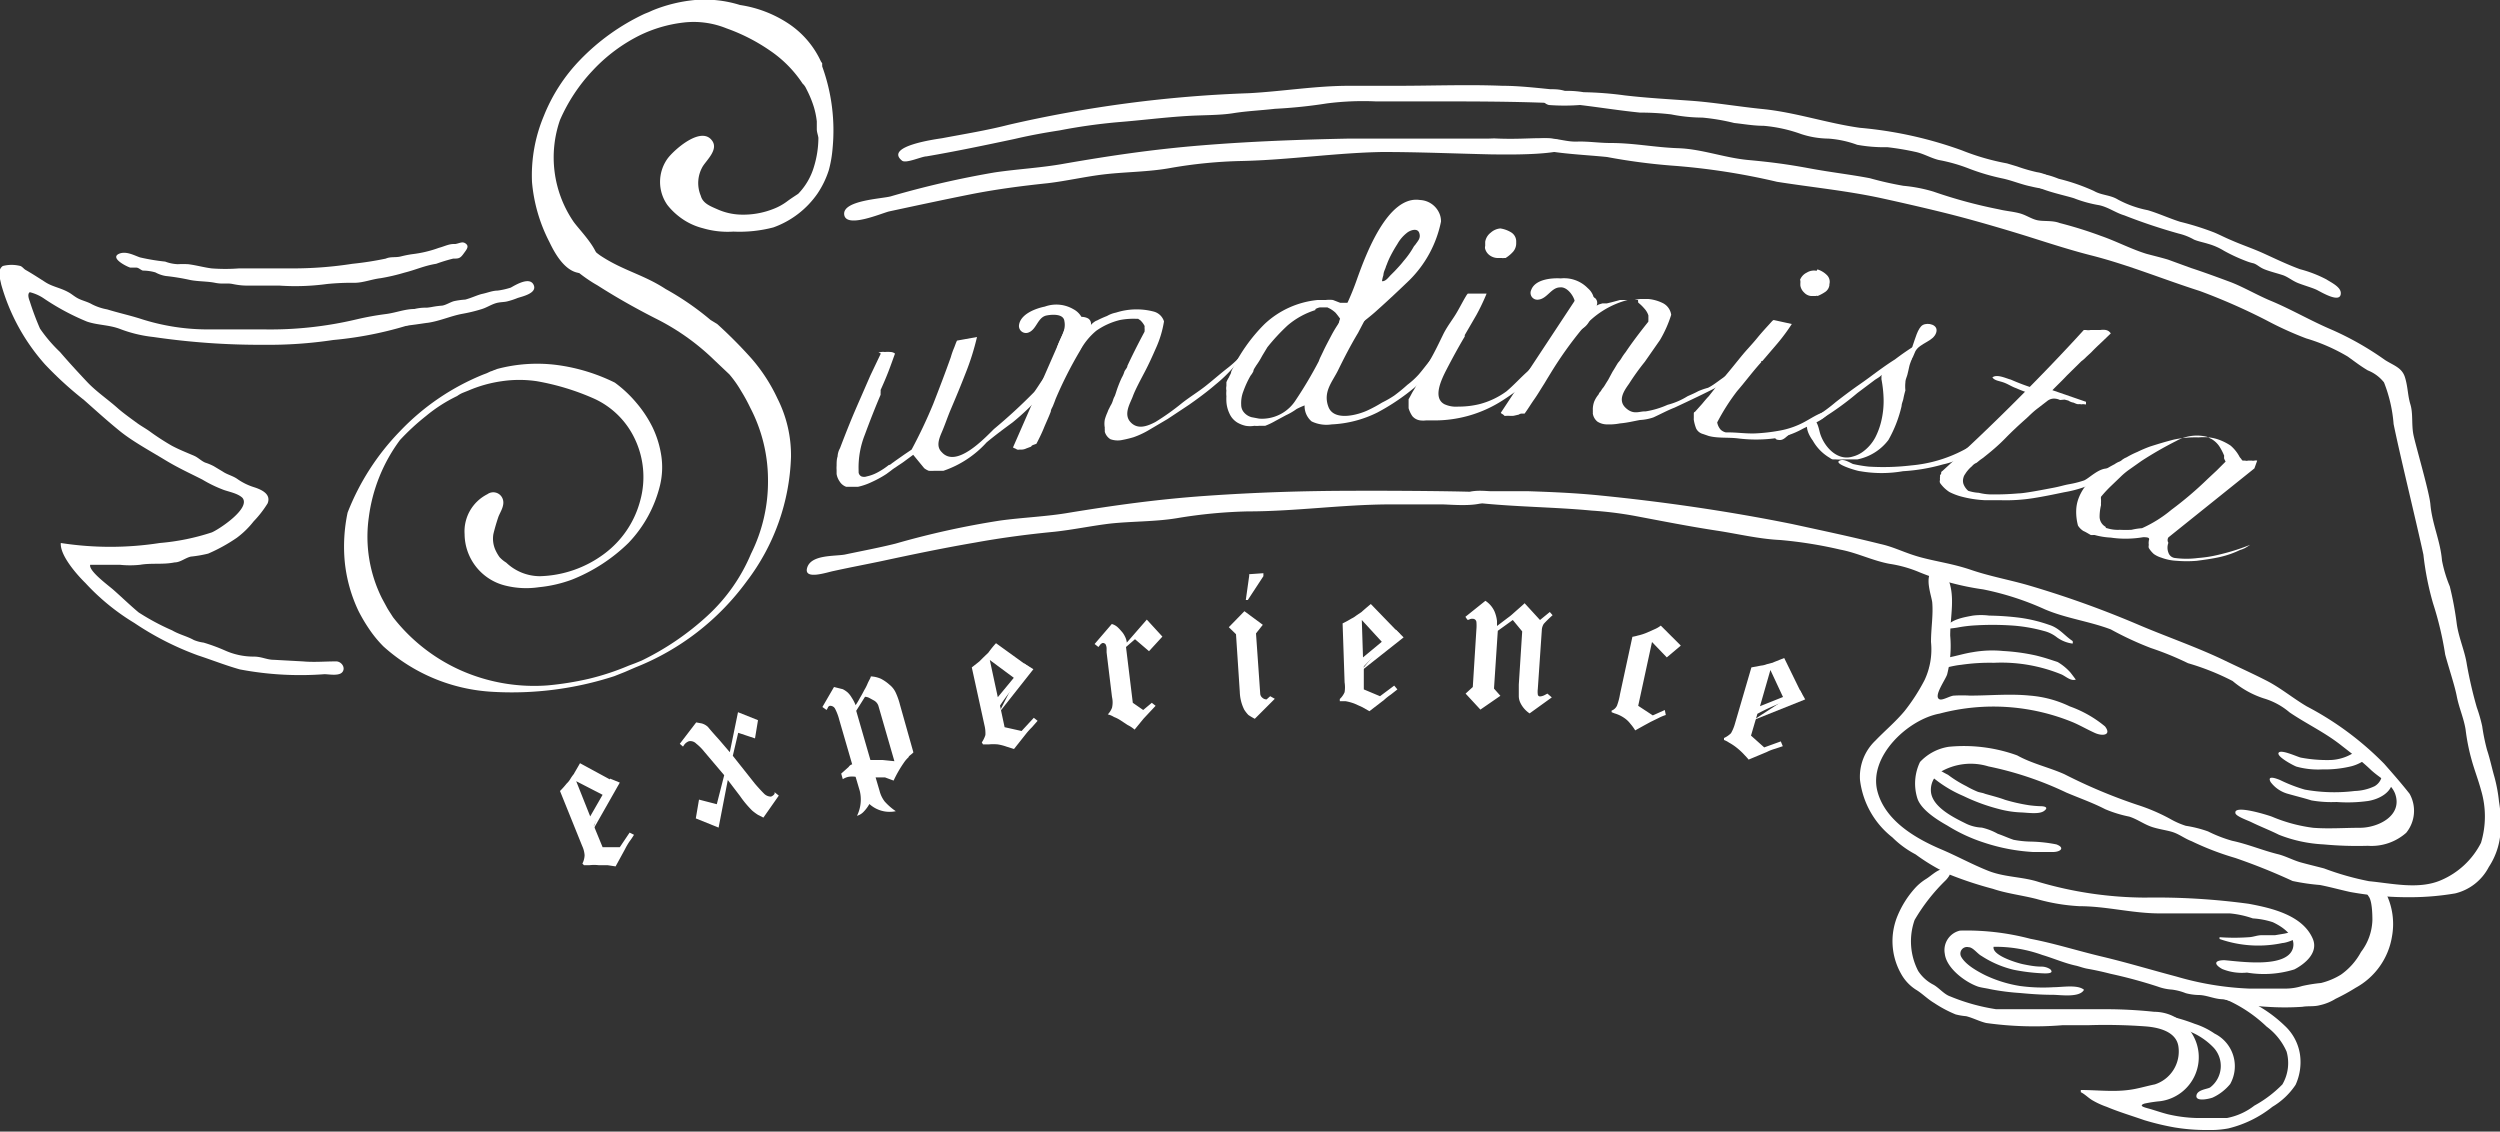 <svg xmlns="http://www.w3.org/2000/svg" viewBox="0 0 125 56.58"><rect x="0" y="0" width="125" height="56.58" fill="#333333" stroke="none"/><defs><style>.cls-1{fill:#fff;}</style></defs><g id="レイヤー_2" data-name="レイヤー 2"><g id="main"><path class="cls-1" d="M113.33,51.33a3.1,3.1,0,0,1,1,1.25,2.12,2.12,0,0,1-.21,1.64,5.94,5.94,0,0,1-1.4,1.06,3.22,3.22,0,0,1-1.37.62c-.49,0-1,0-1.52,0a7,7,0,0,1-1.45-.19c-.27-.07-.54-.16-.8-.24s-.72-.16-.36-.29a6.52,6.52,0,0,1,.79-.12,2.22,2.22,0,0,0,1.53-3.47,2.18,2.18,0,0,0-1.83-1,23.4,23.4,0,0,0-2.38-.13H99.8a9.9,9.9,0,0,1-2.29-.64c-.3-.1-.55-.42-.83-.58a2,2,0,0,1-.77-.69A3.22,3.22,0,0,1,95.73,46a9.3,9.3,0,0,1,1.57-2c.19-.21.35-.46,0-.54s-.69.3-1,.49a2.6,2.6,0,0,0-.57.48,4.83,4.83,0,0,0-.84,1.33,3.31,3.31,0,0,0,.17,2.94,2.19,2.19,0,0,0,.73.78c.32.19.58.47.92.67a6.09,6.09,0,0,0,1.07.57,3.09,3.09,0,0,0,.53.09c.35.09.66.26,1,.34a17.37,17.37,0,0,0,3.82.11h1.29a27.3,27.3,0,0,1,2.86.06c.66.05,1.53.26,1.64,1a1.73,1.73,0,0,1-1.18,1.9c-.45.09-.88.23-1.33.28-.77.1-1.58,0-2.37,0v.11c.21.1.38.29.59.41a4,4,0,0,0,.7.32c.62.26,1.26.45,1.89.67a13.08,13.08,0,0,0,1.5.36,9.66,9.66,0,0,0,1.7.13,4.69,4.69,0,0,0,1-.08,5.66,5.66,0,0,0,2.2-1.08,3.59,3.59,0,0,0,1.16-1.1,2.73,2.73,0,0,0,.22-1.51,2.45,2.45,0,0,0-.76-1.44A6.73,6.73,0,0,0,112.34,50c-.37-.16-1-.62-1.45-.52-.67.16.48.52.62.59A7,7,0,0,1,113.33,51.33Z"/><path class="cls-1" d="M110.67,52.37a3.45,3.45,0,0,0-1.91-1c-.21-.06-1.33-.15-1.22-.53.06-.21.38-.12.54-.11a8.6,8.6,0,0,1,1.65.46,3.77,3.77,0,0,1,1,.49,1.82,1.82,0,0,1,.78,2.52,2.46,2.46,0,0,1-.88.68c-.16.06-.84.22-.81-.09s.55-.33.69-.42A1.35,1.35,0,0,0,110.67,52.37Z"/><path class="cls-1" d="M97.51,31.78c0-1,.28-2-.14-2.92-.14-.31-.54-.66-.82-.27s0,1.13.06,1.51c.06.65-.06,1.3-.06,2A3.61,3.61,0,0,1,96.23,34a9.6,9.6,0,0,1-1,1.55c-.44.53-1,1-1.46,1.48A2.49,2.49,0,0,0,93,39a4.3,4.3,0,0,0,1.62,2.87,4.81,4.81,0,0,0,1.16.85,10,10,0,0,0,1.68,1,18.54,18.54,0,0,0,2.18.72c.71.24,1.45.32,2.19.51a9.67,9.67,0,0,0,2.15.36c1.34,0,2.64.36,4,.36h1.11c.8,0,1.61,0,2.4,0a4.8,4.8,0,0,1,1.15.25,4,4,0,0,1,1,.19c.47.22,1.19.69,1,1.32-.32,1-2.66.64-3.42.58-.47,0-.57.18-.11.44a2.61,2.61,0,0,0,1.24.18,5.12,5.12,0,0,0,2.37-.16c.54-.28,1.21-.84.92-1.53-.51-1.19-2.08-1.54-3.2-1.75a34.4,34.4,0,0,0-5.18-.31,19.13,19.13,0,0,1-5.32-.78c-.82-.27-1.7-.23-2.53-.56s-1.58-.75-2.39-1.09c-1.28-.55-2.77-1.43-3.15-2.89-.45-1.74,1.53-3.59,3.11-3.88a10.46,10.46,0,0,1,6.68.44c.35.15.71.36,1.09.53s.84.11.5-.33a5.78,5.78,0,0,0-1.76-1,5.61,5.61,0,0,0-2-.54c-1-.1-2,0-3,0a6.77,6.77,0,0,0-.78,0c-.19,0-.56.24-.72.19-.36-.12.3-1,.37-1.26A5.8,5.8,0,0,0,97.51,31.78Z"/><path class="cls-1" d="M119.25,18c.44.28.85.38,1,.87s.13.89.27,1.35.05,1,.15,1.51.8,2.88.85,3.49c.09,1,.5,1.82.58,2.81a6.6,6.6,0,0,0,.39,1.29,16.19,16.19,0,0,1,.35,1.89c.1.69.4,1.34.5,2a21.23,21.23,0,0,0,.5,2.16,7.75,7.75,0,0,1,.27.94,9.87,9.87,0,0,0,.24,1.18c.15.45.24.9.37,1.35a7.72,7.72,0,0,1,.23,1.24,5.76,5.76,0,0,1,.08,1.18,3.57,3.57,0,0,1-.59,2.09,2.57,2.57,0,0,1-1.68,1.32,13.48,13.48,0,0,1-2.12.19,16.33,16.33,0,0,1-3.13-.26c-.5-.11-1-.25-1.51-.35a10.77,10.77,0,0,1-1.37-.2,30.48,30.48,0,0,0-2.86-1.15,14.14,14.14,0,0,1-2.19-.84c-.32-.12-.59-.33-.9-.44s-.79-.16-1.16-.3-.68-.37-1.06-.49a6.18,6.18,0,0,1-1.2-.37c-.64-.33-1.28-.55-1.94-.83a16.9,16.9,0,0,0-3.9-1.31,3,3,0,0,0-2.42.29,1.08,1.08,0,0,0-.45,1c.09.77,1.18,1.29,1.79,1.59a2,2,0,0,0,.75.18,3,3,0,0,1,.8.31c.27.09.52.21.79.3a5,5,0,0,0,.88.09,7.25,7.25,0,0,1,1.26.14c.45.17.2.38-.17.38h-1a9.48,9.48,0,0,1-2.45-.47,8.2,8.2,0,0,1-1.83-.85c-.5-.28-1.34-.8-1.51-1.39A2.48,2.48,0,0,1,96,38.1a2.48,2.48,0,0,1,1.43-.76,7.8,7.8,0,0,1,3.43.43c.73.41,1.6.6,2.36.94a26.43,26.43,0,0,0,3.64,1.53,9.4,9.4,0,0,1,1.64.7,4,4,0,0,0,.79.35,6,6,0,0,1,1.11.28,6.88,6.88,0,0,0,1.21.47c.8.17,1.54.49,2.33.68.37.1.74.3,1.1.4s.78.2,1.16.3a14,14,0,0,0,2.25.64c1.16.11,2.49.43,3.6-.05a4,4,0,0,0,2-1.87,4.57,4.57,0,0,0,0-2.64c-.14-.52-.33-1-.47-1.51a10.08,10.08,0,0,1-.3-1.51c-.09-.57-.33-1.09-.44-1.66s-.39-1.38-.58-2.09a16.54,16.54,0,0,0-.61-2.57,14.51,14.51,0,0,1-.48-2.43c-.34-1.58-1.18-5-1.49-6.53a7.17,7.17,0,0,0-.48-2.08,1.94,1.94,0,0,0-.81-.6c-.37-.22-.68-.46-1-.69a9.18,9.18,0,0,0-2.08-.91,17.08,17.08,0,0,1-2-.91,30.42,30.42,0,0,0-3.32-1.46c-1.82-.58-3.5-1.28-5.35-1.76-1-.25-2.06-.59-3.07-.91S99,11.1,97.85,10.8s-2.68-.65-3.87-.91c-1.7-.36-3.42-.53-5.13-.8a33.62,33.62,0,0,0-5.26-.81,30.13,30.13,0,0,1-3.24-.43c-1.09-.11-2.23-.15-3.3-.36-.73-.17-.51-.53.12-.57s1.13.18,1.68.16,1.1.07,1.67.07c1.19,0,2.21.22,3.39.26s2.31.48,3.5.59,2,.22,3.08.42,2,.3,3,.49a16.91,16.91,0,0,0,1.68.38,7.51,7.51,0,0,1,1.5.29,24.28,24.28,0,0,0,3.29.89c.32.08.65.1,1,.19s.59.28.9.35.76,0,1.12.14a20.74,20.74,0,0,1,2.08.65c.75.26,1.51.66,2.26.89.37.1.71.18,1.08.29l1.15.42c.64.21,1.32.46,1.94.69s1.32.64,2,.93c1.07.44,2,1,3.13,1.48A15.08,15.08,0,0,1,119.25,18Z"/><path class="cls-1" d="M79.59,25.53a18.6,18.6,0,0,1,2.12.26c1.38.26,2.74.53,4.12.74,1,.15,2.11.42,3.18.47a21.36,21.36,0,0,1,3,.48c.85.16,1.61.55,2.46.71a6.21,6.21,0,0,1,1.52.43,13.39,13.39,0,0,0,3.17.85,14.22,14.22,0,0,1,3.09,1c1.06.45,2.2.59,3.29,1a16.22,16.22,0,0,0,2,.93,15.11,15.11,0,0,1,1.86.76,12.35,12.35,0,0,1,2.23.89,4.61,4.61,0,0,0,1.56.87,3.53,3.53,0,0,1,1.29.7c.87.59,1.77,1,2.61,1.67.5.39,1,.77,1.44,1.19s1,.65,1.22,1.19c.41,1.11-.84,1.72-1.76,1.72-.77,0-1.56.06-2.33,0a7.84,7.84,0,0,1-2.07-.56c-.22-.08-1.9-.61-1.82-.18,0,.16.67.39.8.46.45.22.92.4,1.38.63a7,7,0,0,0,2.23.48,18.07,18.07,0,0,0,2.21.07,2.62,2.62,0,0,0,1.92-.65,1.74,1.74,0,0,0,.17-1.95c-.4-.51-.83-1-1.27-1.5a15.45,15.45,0,0,0-3.87-2.87c-.68-.4-1.3-.92-2-1.28s-1.48-.71-2.22-1.07c-1.42-.67-2.87-1.16-4.31-1.78a49.53,49.53,0,0,0-5.44-1.94c-.91-.26-1.89-.44-2.8-.75s-1.64-.4-2.48-.62-1.34-.52-2.07-.68c-1.48-.37-2.95-.68-4.42-1-3.17-.64-6.41-1.11-9.63-1.43-1.19-.12-2.39-.17-3.57-.21l-1.87,0c-.24,0-1.44-.16-1.21.39.09.21.33.16.51.19C75.78,25.35,77.7,25.35,79.59,25.53Z"/><path class="cls-1" d="M74.68,24.67c0-.13-6.4-.14-7-.13-2.45,0-4.9.08-7.34.25s-4.58.47-6.85.84c-1.14.2-2.34.24-3.5.4a42.51,42.51,0,0,0-5.21,1.15c-.84.21-1.7.37-2.55.55-.53.09-1.67,0-1.87.65s1,.23,1.32.17c.77-.17,1.56-.32,2.33-.48,1.58-.34,3.16-.67,4.74-.94,1.32-.24,2.61-.41,3.95-.54.94-.1,1.88-.3,2.8-.41,1.12-.12,2.24-.09,3.34-.27a24.67,24.67,0,0,1,3.55-.34c2.35,0,4.71-.34,7.06-.35.84,0,1.68,0,2.52,0C72.55,25.2,74.52,25.49,74.68,24.67Z"/><path class="cls-1" d="M74.41,6.93c-.68,0-1.34,0-2,0-1.67,0-3.33,0-5,0-2.46.05-4.9.14-7.35.34s-4.58.52-6.83.91c-1.14.21-2.34.27-3.49.44a46.26,46.26,0,0,0-5.21,1.2c-.45.12-2.41.2-2.32.91s1.87-.07,2.25-.16c1.35-.29,2.7-.58,4-.84s2.59-.43,3.93-.57c.93-.11,1.87-.33,2.8-.44,1.11-.13,2.23-.12,3.33-.32a23.46,23.46,0,0,1,3.55-.35c2.36-.05,4.71-.41,7.05-.45,1.85,0,3.65.08,5.48.12.42,0,3.82.09,3.94-.47-1-.57-1.83-.23-3.83-.33Z"/><path class="cls-1" d="M98.06,33.24a9.85,9.85,0,0,1,1.63-.1,7.93,7.93,0,0,1,3.38.58c.21.09.47.35.72.26,0,0-.28-.38-.31-.4a2.64,2.64,0,0,0-.6-.48c-.46-.15-.59-.2-1.06-.32a10.05,10.05,0,0,0-1.66-.23,5.63,5.63,0,0,0-1.53.06c-.39.06-.78.18-1.18.26a1.5,1.5,0,0,0-.87.38c-.31.31,0,.31.26.25S97.64,33.28,98.06,33.24Z"/><path class="cls-1" d="M100.51,31.27a8,8,0,0,1,1.69.28,1.72,1.72,0,0,1,.65.32,1.69,1.69,0,0,0,.78.31.2.2,0,0,0,0-.13c-.41-.27-.66-.65-1.18-.81a7.37,7.37,0,0,0-1.44-.35,13.62,13.62,0,0,0-1.55-.11,3.23,3.23,0,0,0-.82,0c-.43.08-1.12.19-1.34.6-.07.11.55,0,.56,0a6.56,6.56,0,0,1,.89-.11A14.6,14.6,0,0,1,100.51,31.27Z"/><path class="cls-1" d="M116.55,38a2.32,2.32,0,0,0,1.1-.34,1.39,1.39,0,0,1,.52-.25c.25,0,.35.13.25.37s-.53.45-.84.53a5.54,5.54,0,0,1-1.46.16,4.06,4.06,0,0,1-1.3-.14c-.14-.05-1-.5-.89-.69s.93.2,1.11.24A7,7,0,0,0,116.55,38Z"/><path class="cls-1" d="M118.73,39.31a2.49,2.49,0,0,1-1,.24,8.3,8.3,0,0,1-2.49-.07A7.56,7.56,0,0,1,114,39c-.15-.06-.67-.27-.47.1a1.61,1.61,0,0,0,.9.6c.38.11.76.2,1.14.32a5.89,5.89,0,0,0,1.26.08,7.52,7.52,0,0,0,1.57-.05c.57-.09,1.26-.45,1.23-1.1a.69.69,0,0,0-.36-.57c-.32-.2-.17.1-.16.26A.76.76,0,0,1,118.73,39.31Z"/><path class="cls-1" d="M97.4,38.74a5.86,5.86,0,0,0,.92.57,4.66,4.66,0,0,0,.5.25c.14.07.3.07.43.13.35.1.71.19,1,.3a9,9,0,0,0,1.19.27,5.67,5.67,0,0,0,.58.05c.22,0,.43.06.18.24s-.83.08-1.18.07a5,5,0,0,1-1.08-.17,9.4,9.4,0,0,1-1.77-.65,6.16,6.16,0,0,1-1.76-1.13c-.15-.17-.13-.49.17-.44.12,0,.23.15.33.23A4.73,4.73,0,0,0,97.4,38.74Z"/><path class="cls-1" d="M118.62,46a2.76,2.76,0,0,1-.57,1.6,3.3,3.3,0,0,1-1,1.13,3.48,3.48,0,0,1-1,.42,7.65,7.65,0,0,0-.94.15,2.84,2.84,0,0,1-.84.13h-1.8a15,15,0,0,1-3.64-.6c-1.25-.33-2.47-.7-3.73-1s-2.37-.66-3.58-.89A12.51,12.51,0,0,0,98,46.53a1,1,0,0,0-.76,1.16c.08.71,1,1.41,1.66,1.64.19.06.42.08.62.13a11.73,11.73,0,0,0,1.48.19c.53.05,1.07.09,1.63.09.38,0,1.35.16,1.57-.25-.31-.27-1.09-.13-1.51-.13A8.61,8.61,0,0,1,101,49.3a6.38,6.38,0,0,1-1.74-.54c-.38-.19-1-.53-1.21-.94a.33.33,0,0,1,.38-.46c.22,0,.44.33.65.44a5.1,5.1,0,0,0,1.61.69,9.54,9.54,0,0,0,1.54.18c.15,0,.49,0,.28-.21a.82.82,0,0,0-.46-.13c-.29,0-.61-.06-.9-.12s-1.56-.44-1.47-.87a6.91,6.91,0,0,1,2.44.41c.57.17,1.13.42,1.71.54.19.05.37.12.56.15.39.07.75.15,1.14.25a24.19,24.19,0,0,1,2.36.64,2.5,2.5,0,0,0,.71.15,2.81,2.81,0,0,1,.69.18,2.74,2.74,0,0,0,.63.09c.39,0,.77.19,1.16.21s.69.2,1.06.23a8.3,8.3,0,0,0,1.22.15,13,13,0,0,0,1.76,0c.29-.05.58,0,.87-.08a2.48,2.48,0,0,0,.79-.32,9.87,9.87,0,0,0,1-.55,3.57,3.57,0,0,0,1.82-2.57,3.47,3.47,0,0,0-.29-2.13c-.18-.26-.41-.49-.74-.42s-.29.34-.13.56S118.62,45.68,118.62,46Z"/><path class="cls-1" d="M114.13,47.15c.15,0,.74-.19.78-.36.13-.34-.57-.13-.68-.11l-.48.08-.67,0c-.22,0-.41.09-.63.1a10.15,10.15,0,0,1-1.47,0,.22.22,0,0,0,0,.09A5.84,5.84,0,0,0,114.13,47.15Z"/><path class="cls-1" d="M29.51,40.82l-.7-1.76,1.32.68ZM29,38.16c-.19.34-.3.51-.3.53a2,2,0,0,0-.19.27,1,1,0,0,1-.18.22,4.06,4.06,0,0,1-.33.37l1.11,2.75a1.3,1.3,0,0,1,.12.46,1,1,0,0,1-.11.42l.08.08.27,0a2.09,2.09,0,0,1,.47,0l.44,0,.4.06.47-.86a3.48,3.48,0,0,1,.22-.38,3.94,3.94,0,0,0,.23-.34l-.22-.11-.49.73-.86,0-.44-1.07a11.7,11.7,0,0,1,.59-1.12l.58-1Z"/><path class="cls-1" d="M38.94,39.78l-.77,1.1-.26-.13a2.52,2.52,0,0,1-.3-.22A5.05,5.05,0,0,1,37,39.8l-.61-.8-.46,2.38-1.14-.46.16-.94.89.23.37-1.45-1-1.18a2.48,2.48,0,0,0-.4-.4.41.41,0,0,0-.36-.12.52.52,0,0,0-.24.18l-.06.09-.16-.14.82-1.07.27.05a.73.73,0,0,1,.32.18c.18.22.37.43.56.64l.53.62.41-2,1,.4-.15.91-.84-.28-.27,1.15,1.11,1.4c.18.21.33.37.46.5a.49.49,0,0,0,.34.14.37.37,0,0,0,.18-.14l0-.08Z"/><path class="cls-1" d="M44.13,38h-.61l-.71-2.46.44-.7a.48.48,0,0,1,.22.06l.22.12a.48.48,0,0,1,.23.27l.8,2.77ZM45,35.24a3.41,3.41,0,0,0-.21-.6,1.08,1.08,0,0,0-.31-.4,2.11,2.11,0,0,0-.43-.3,1.41,1.41,0,0,0-.51-.12c0,.07-.09.19-.17.38s-.15.29-.17.33-.13.25-.2.36a3.28,3.28,0,0,1-.22.37,1.85,1.85,0,0,0-.19-.37,1.14,1.14,0,0,0-.21-.27,1.25,1.25,0,0,0-.24-.16l-.44-.11-.58,1,.21.15a.44.44,0,0,1,.06-.1c0-.06.08-.11.11-.11s.17,0,.25.14a2.54,2.54,0,0,1,.21.55l.65,2.24s-.09,0-.18.13l-.37.33.08.28a.82.82,0,0,1,.29-.12,1.1,1.1,0,0,1,.35,0l.21.71a1.84,1.84,0,0,1-.14,1.24.72.72,0,0,0,.32-.19,1.87,1.87,0,0,0,.3-.4,1.5,1.5,0,0,0,1.32.36h0a3,3,0,0,1-.56-.49,1.48,1.48,0,0,1-.25-.52l-.2-.68.32,0,.15,0,.43.16a6,6,0,0,1,.51-.89,1.49,1.49,0,0,1,.24-.28c0-.06.14-.13.24-.24Z"/><path class="cls-1" d="M49.89,34.86,49.49,33l1.2.89Zm-.09-2.7a4.71,4.71,0,0,0-.38.47l-.24.23-.21.21-.38.3.63,2.88a1.66,1.66,0,0,1,.05.5,1.38,1.38,0,0,1-.18.37l.06.1h.29a2.39,2.39,0,0,1,.45,0,2.47,2.47,0,0,1,.43.11l.38.12.61-.77a3.48,3.48,0,0,1,.29-.32l.28-.32-.19-.15-.61.66-.85-.19L50,35.28a9,9,0,0,1,.76-1l.73-.9Z"/><path class="cls-1" d="M58.12,31.83l-.67.73-.7-.6-.45.39.34,2.79.52.36.43-.36.19.15-.6.64-.45.55a1.63,1.63,0,0,0-.35-.23L56,36a1.64,1.64,0,0,0-.3-.15,1,1,0,0,0-.31-.13,1,1,0,0,0,.21-.33,1.19,1.19,0,0,0,0-.54l-.27-2.23c0-.11,0-.17,0-.21a.48.48,0,0,0-.06-.21s-.07-.06-.14-.05a.27.27,0,0,0-.13.1s0,0-.08.1l-.19-.15.86-1a.73.73,0,0,1,.28.15,2,2,0,0,1,.19.2,1,1,0,0,1,.18.26.87.87,0,0,1,.1.32l1-1.15Z"/><path class="cls-1" d="M63.17,28.81,62.39,30h-.1l.17-1.21v-.08l.71-.05Zm.57,6.13-1,1a3.37,3.37,0,0,1-.32-.19,1.65,1.65,0,0,1-.21-.27,2.11,2.11,0,0,1-.22-.88l-.19-2.89-.36-.35.78-.8.92.68-.34.43.21,3a.28.28,0,0,0,.1.21.31.31,0,0,0,.22.09l.18-.16Z"/><path class="cls-1" d="M68.15,32.87,68.09,31l1,1.09Zm.39-2.67q-.45.38-.45.39l-.28.19a1.13,1.13,0,0,1-.24.15,4.9,4.9,0,0,1-.44.24l.1,2.95a1.56,1.56,0,0,1,0,.49,1,1,0,0,1-.24.34l0,.11.29,0a2.57,2.57,0,0,1,.44.12l.4.18.35.2L69.2,35a2.88,2.88,0,0,1,.34-.27l.33-.26-.16-.19-.71.53-.81-.34,0-1.15a9.06,9.06,0,0,1,.93-.85l.89-.75Z"/><path class="cls-1" d="M77.59,34.87l-1.11.8A1.32,1.32,0,0,1,76,35.1a.8.8,0,0,1-.06-.3c0-.1,0-.3,0-.57l.17-2.66L75.64,31l-.75.54-.19,2.89.32.36-1,.69-.74-.8.36-.33.18-2.88a2.24,2.24,0,0,0,0-.38.18.18,0,0,0-.18-.15.29.29,0,0,0-.2.05.13.13,0,0,0-.07,0l-.1-.15,1-.8a1.26,1.26,0,0,1,.45.52,1.76,1.76,0,0,1,.13.49c0,.06,0,.14,0,.25l.54-.41a2.37,2.37,0,0,0,.26-.21c.35-.31.55-.48.58-.52L77,31l.49-.4.14.16a6.11,6.11,0,0,0-.44.43.64.64,0,0,0-.1.33l-.2,2.93a1.06,1.06,0,0,0,0,.27.11.11,0,0,0,.13.1.58.58,0,0,0,.2-.06l.15-.08Z"/><path class="cls-1" d="M83.29,35.75a2.28,2.28,0,0,0-.36.15l-.39.19-.35.19-.43.24a2.21,2.21,0,0,0-.24-.33,1.28,1.28,0,0,0-.29-.28,1.66,1.66,0,0,0-.5-.24l-.15-.06,0-.08a.48.48,0,0,0,.27-.25,3.05,3.05,0,0,0,.15-.57l.62-2.87a2,2,0,0,0,.26-.06,2.6,2.6,0,0,0,.47-.15l.36-.16a1.4,1.4,0,0,0,.33-.19l1,1-.7.59-.74-.77-.69,3.19.73.48.6-.27Z"/><path class="cls-1" d="M88,35.31l.52-1.81.63,1.35Zm1.21-2.41c-.37.15-.56.22-.56.23l-.31.08a1,1,0,0,1-.29.07l-.48.09-.83,2.84a2.06,2.06,0,0,1-.19.45,1.19,1.19,0,0,1-.35.24V37a1.1,1.1,0,0,1,.25.13,2.61,2.61,0,0,1,.39.26,3.33,3.33,0,0,1,.32.29c.12.13.22.23.27.3l.91-.38a2.19,2.19,0,0,1,.41-.16l.39-.13-.1-.24-.83.3-.66-.59.32-1.09a9.82,9.82,0,0,1,1.15-.53l1.08-.44Z"/><path class="cls-1" d="M43.92,17.6a.34.34,0,0,0,.14,0,.58.58,0,0,1,.18,0,1.67,1.67,0,0,1,.29,0,.37.37,0,0,1,.22.08c-.11.3-.21.59-.33.9s-.25.61-.39.92a.56.56,0,0,1,0,.12s0,.08,0,.12c-.29.68-.55,1.35-.79,2a4.43,4.43,0,0,0-.31,1.76s0,0,0,.07a.2.2,0,0,1,0,.05.26.26,0,0,0,.14.2.4.4,0,0,0,.27,0,2,2,0,0,0,.52-.19,3.62,3.62,0,0,0,.58-.38c.06,0,.13-.06.16-.09a1.7,1.7,0,0,0,.14-.1l.47-.33.37-.25a24.79,24.79,0,0,0,1.08-2.28c.3-.77.6-1.55.88-2.34a4,4,0,0,1,.14-.41c.06-.13.1-.28.17-.42l1-.18a12.6,12.6,0,0,1-.57,1.81c-.24.62-.49,1.22-.75,1.83-.16.38-.28.75-.44,1.12s-.28.73,0,1c.73.82,2.15-.71,2.61-1.16a26.91,26.91,0,0,0,2-1.84c.26-.32.68-1.19,1.15-1.22.17,0-.29.58-.3.61a9,9,0,0,1-.5.76,12.12,12.12,0,0,1-1.42,1.36c-.45.33-.88.65-1.3,1a5.13,5.13,0,0,1-2.16,1.42h-.46a2.19,2.19,0,0,1-.27,0,.89.89,0,0,1-.23-.13l-.55-.67-.42.31c-.14.11-.3.2-.45.31a2.07,2.07,0,0,0-.24.17l-.23.17a5.37,5.37,0,0,1-.73.4,3.15,3.15,0,0,1-.69.24l-.31,0h-.28a.64.64,0,0,1-.33-.27.9.9,0,0,1-.15-.37l0-.2a1.41,1.41,0,0,1,0-.21c0-.16,0-.32.05-.47a.93.93,0,0,1,.12-.41c.16-.42.32-.83.49-1.25s.34-.81.52-1.22l.51-1.17.52-1.09Z"/><path class="cls-1" d="M61.94,17.9a5.66,5.66,0,0,1-.52.47c-.39.3-.76.63-1.14.93s-.81.56-1.2.87a12,12,0,0,1-1.31.93c-.4.21-.89.4-1.25,0s0-.95.12-1.28.39-.83.6-1.23.38-.78.56-1.19a5.27,5.27,0,0,0,.4-1.33.73.73,0,0,0-.51-.49,3.38,3.38,0,0,0-1.89.05,1.44,1.44,0,0,0-.45.17,4.67,4.67,0,0,0-.51.23c-.06,0-.3.19-.3.24a.31.31,0,0,0-.14-.35.68.68,0,0,0-.4-.07h-.07s0,0-.07,0a1.69,1.69,0,0,0-.27.13.59.59,0,0,0-.18.09l-2.76,6.3a.23.23,0,0,0,.1.05l.11.06a.26.26,0,0,0,.11,0l.12,0a.6.6,0,0,0,.23-.06l.24-.09s0-.05.12-.09l.14-.05c.13-.25.26-.51.37-.78s.24-.54.35-.83c0-.1.07-.19.11-.29s.09-.22.13-.34A20.24,20.24,0,0,1,54,17.54a3.34,3.34,0,0,1,.81-1A3.49,3.49,0,0,1,56,16a3.64,3.64,0,0,1,.81-.06h.1A.37.37,0,0,0,57,16a1,1,0,0,1,.23.3l0,.05a.11.11,0,0,0,0,.05v.06s0,0,0,0a.15.15,0,0,1,0,.07.13.13,0,0,0,0,.05c-.37.69-.65,1.26-.86,1.71,0,.1-.11.19-.15.29a1.36,1.36,0,0,1-.13.3c-.08.17-.14.32-.2.48s-.1.31-.15.44a1,1,0,0,0-.09.21,1.19,1.19,0,0,1-.08.2,2.12,2.12,0,0,0-.11.21.91.91,0,0,0-.08.18,2.57,2.57,0,0,0-.14.38,1.13,1.13,0,0,0,0,.41.31.31,0,0,0,0,.09s0,.06,0,.11a.65.65,0,0,0,.28.37,1.09,1.09,0,0,0,.53.05,5.56,5.56,0,0,0,.63-.15,4.27,4.27,0,0,0,.7-.32l1-.59,1.07-.71c.43-.3.93-.67,1.31-1a7.05,7.05,0,0,0,.88-.84c.16-.22.83-.76.75-1.06C62.23,17.48,62.11,17.73,61.94,17.9Z"/><path class="cls-1" d="M56.16,15.68h0Z"/><path class="cls-1" d="M65.76,15.46a.76.76,0,0,1,.23-.09l.19,0h.19l.14.07a1.43,1.43,0,0,1,.27.2,4.2,4.2,0,0,1,.27.36,6.49,6.49,0,0,0-.46.73c-.14.27-.3.56-.43.84l-.12.25a1.73,1.73,0,0,0-.1.24A20.73,20.73,0,0,1,64.79,20a2,2,0,0,1-1.53.93,1.78,1.78,0,0,1-.31,0l-.37-.07a.76.76,0,0,1-.39-.25.57.57,0,0,1-.13-.37,1.61,1.61,0,0,1,.11-.68,4.82,4.82,0,0,1,.36-.78,1,1,0,0,0,.14-.22c0-.09.09-.19.13-.27a4,4,0,0,0,.31-.5l.26-.43a10.05,10.05,0,0,1,1-1.08,3.94,3.94,0,0,1,1.41-.78Zm2.89-1.3a.23.23,0,0,0-.23,0c-.23,0-.34.33-.45.51a3,3,0,0,1-.27.47l-.25,0h-.21l-.13,0s-.08,0-.1,0L66.65,15a1.42,1.42,0,0,0-.36,0h-.18l-.12,0h-.11a4.51,4.51,0,0,0-2.66,1.21,8.35,8.35,0,0,0-1.66,2.37c0,.1-.08.19-.11.28a1.46,1.46,0,0,0-.13.25l0,.19a.6.6,0,0,0,0,.23,1.27,1.27,0,0,0,0,.28,2.62,2.62,0,0,0,0,.27,1.6,1.6,0,0,0,.15.59,1,1,0,0,0,.4.46,1.46,1.46,0,0,0,.41.16,1.27,1.27,0,0,0,.44,0,.93.93,0,0,0,.24,0l.3,0a3.5,3.5,0,0,0,.52-.25l.52-.28a3.07,3.07,0,0,0,.53-.31,4.25,4.25,0,0,1,.4-.18,1,1,0,0,0,.35.8,1.7,1.7,0,0,0,1,.15,5.71,5.71,0,0,0,2.28-.59,10.72,10.72,0,0,0,2.75-2.08,1.4,1.4,0,0,0,.45-1c-.2,0-.46.36-.58.5s-.35.45-.54.67a4,4,0,0,1-.57.52,8.21,8.21,0,0,1-.66.54,5.11,5.11,0,0,1-.61.35,6.58,6.58,0,0,1-.68.37c-.49.24-1.72.59-2-.16s.2-1.25.48-1.82.62-1.24,1-1.87c.19-.36.38-.73.58-1.08s.44-.65.45-1A.54.54,0,0,0,68.65,14.16Z"/><path class="cls-1" d="M73.39,14.68l.94,0a10.48,10.48,0,0,1-.51,1.07l-.58,1,0,0a.23.23,0,0,0,0,.07c-.32.54-.62,1.09-.91,1.65s-.69,1.43-.11,1.74a1.39,1.39,0,0,0,.7.12A4.35,4.35,0,0,0,74,20.2a4,4,0,0,0,1.32-.63c.37-.31.71-.69,1.06-1s.67-.86,1.08-1.12c-.23,1.08-1.44,2-2.33,2.57a6.27,6.27,0,0,1-3.53,1h-.29a1.26,1.26,0,0,1-.3,0,.62.62,0,0,1-.39-.21,1.35,1.35,0,0,1-.19-.4v-.37l0-.08c.1-.16.16-.31.26-.46l.26-.45c.19-.37.39-.76.6-1.13s.41-.79.6-1.18.42-.68.62-1,.37-.68.57-1ZM75,11.42a1.44,1.44,0,0,1,.56.2.53.53,0,0,1,.25.48v.08a.64.64,0,0,1-.15.4,1.7,1.7,0,0,1-.38.32l-.09,0a.14.14,0,0,1-.09,0h-.17a.7.7,0,0,1-.41-.11.6.6,0,0,1-.26-.34.26.26,0,0,1,0-.15v-.21a.72.72,0,0,1,.28-.46.82.82,0,0,1,.51-.21Z"/><path class="cls-1" d="M81.54,15h.2a1.26,1.26,0,0,1,.28-.05h.4a2.08,2.08,0,0,1,.71.2.77.77,0,0,1,.43.59A6,6,0,0,1,83,17l-.76,1.09a12.24,12.24,0,0,0-.79,1.1c-.25.35-.57.82-.17,1.2s.7.16,1,.18a4.35,4.35,0,0,0,1.1-.33,3.57,3.57,0,0,0,1-.43c.18-.08.37-.16.53-.25a3.53,3.53,0,0,1,.49-.17c.35-.17.64-.46,1-.65.18-.11.37-.19.54-.3s.28-.29.45-.29c-.17.48-.86.85-1.3,1.08-.76.4-1.57.78-2.36,1.15-.36.14-.69.32-1.06.49A2.4,2.4,0,0,1,82,21c-.33.06-.64.14-1,.17a2.81,2.81,0,0,1-.64.05.89.89,0,0,1-.49-.14.64.64,0,0,1-.23-.41.53.53,0,0,0,0-.12.25.25,0,0,0,0-.08,1.18,1.18,0,0,1,.07-.39,1.4,1.4,0,0,1,.22-.36.38.38,0,0,1,.11-.16.91.91,0,0,1,.13-.19,2,2,0,0,0,.12-.19l.12-.19.22-.41c.1-.15.18-.3.27-.44a1.57,1.57,0,0,0,.19-.26,2.61,2.61,0,0,1,.19-.27q.42-.63,1.14-1.53a.14.14,0,0,1,0-.06s0-.05,0-.08,0,0,0,0v-.17a.94.94,0,0,0-.2-.34,2.18,2.18,0,0,0-.31-.3L81.9,15l-.13,0-.28,0ZM79,14.86l.3-.08s0,0,0,0h.07a.68.68,0,0,1,.39.13.32.32,0,0,1,.07.37l.12-.06.17-.05.22,0,.25-.06L81,15l.27,0h.11a4.41,4.41,0,0,0-2.26,1.43,19.07,19.07,0,0,0-1.57,2.2l-.19.31-.15.25c-.18.28-.33.54-.5.78s-.31.48-.48.71l-.16,0a.27.27,0,0,0-.13.05l-.26.06a1.7,1.7,0,0,1-.24,0h-.11a.28.28,0,0,1-.11,0,.36.36,0,0,0-.09-.08.22.22,0,0,1-.09-.07l3.78-5.73A.81.81,0,0,1,79,14.86Z"/><path class="cls-1" d="M88.68,16l.91.2a9.29,9.29,0,0,1-.7.95l-.77.9s0,0-.05,0,0,0,0,.05c-.42.46-.82,1-1.21,1.45a10.47,10.47,0,0,0-1,1.57.75.75,0,0,0,.17.36.56.56,0,0,0,.26.14h.13c.45,0,.9.07,1.36.05a9,9,0,0,0,1.15-.13,4.16,4.16,0,0,0,1.43-.52c.21-.11.85-.54,1.08-.4-.24.41-.93.62-1.34.84a4,4,0,0,1-1.39.46,7.3,7.3,0,0,1-1.81,0c-.5-.06-1,0-1.46-.12l-.29-.1a.53.53,0,0,1-.34-.27,2,2,0,0,1-.12-.44.21.21,0,0,1,0-.07v-.09s0,0,0-.05a.06.06,0,0,1,0,0l0-.12s0-.05.06-.07l.35-.39c.11-.13.22-.27.34-.39.25-.32.52-.66.81-1s.55-.67.82-1,.53-.59.79-.91.51-.58.76-.86Zm2.19-2.53a1.12,1.12,0,0,1,.46.27.47.47,0,0,1,.14.47v0l0,.05a.49.49,0,0,1-.2.33,2.06,2.06,0,0,1-.39.21.1.1,0,0,0-.09,0h-.08l-.08,0h-.08a.53.53,0,0,1-.34-.17.61.61,0,0,1-.19-.34.92.92,0,0,1,0-.15l0-.11S90,14,90,14a.67.67,0,0,1,.34-.37.68.68,0,0,1,.49-.09Z"/><path class="cls-1" d="M104.3,16.5s0,0,0,0h0a.62.62,0,0,0,.23,0h.49a.84.84,0,0,1,.27,0,.43.43,0,0,1,.13.05.46.46,0,0,1,.12.12l-.49.47c-.16.15-.33.31-.48.47l-.26.24a1.57,1.57,0,0,1-.24.21l-.73.72c-.23.25-.48.48-.72.73l1.68.58,0,.12a.06.06,0,0,1-.08,0l-.11,0a.11.11,0,0,1-.08,0,.45.45,0,0,0-.11,0c-.09,0-.17-.05-.25-.08a.6.6,0,0,1-.25-.1l-.19-.05L103,20a.7.7,0,0,0-.33-.07.55.55,0,0,0-.32.13l-.52.4c-.18.14-.34.3-.5.45-.35.31-.7.63-1.06,1s-.73.68-1.14,1L99,23l-.17.14a.55.55,0,0,0-.23.17,1.39,1.39,0,0,0-.21.21,1.18,1.18,0,0,0-.13.18.48.48,0,0,0-.09.19.53.53,0,0,0,0,.3.84.84,0,0,0,.24.35,2.08,2.08,0,0,0,.53.1,2.7,2.7,0,0,0,.56.08,13.57,13.57,0,0,0,1.42-.05c.31,0,1.37-.21,1.74-.28s.52-.13.8-.18.47-.1.72-.18.77-.66,1.24-.6c-.1.13-.21.35-.35.43a8.61,8.61,0,0,1-.85.49,5.78,5.78,0,0,1-1,.26c-.53.11-1,.21-1.57.3a8.71,8.71,0,0,1-1.62.1l-.79,0A5.6,5.6,0,0,1,98,24.81a3.08,3.08,0,0,1-.53-.21,1.71,1.71,0,0,1-.46-.44A.19.19,0,0,1,97,24a.68.68,0,0,1,0-.14.29.29,0,0,0,0-.09l.06-.09a.21.21,0,0,1,0-.06.11.11,0,0,1,.06-.07c1.24-1.13,2.46-2.29,3.64-3.47s2.33-2.37,3.43-3.58Z"/><path class="cls-1" d="M108.42,26.87s0,0,0,0,0,0,0,0l4.3-3.45.14-.39a.34.34,0,0,0-.14,0,.3.3,0,0,1-.13,0h-.19a.21.21,0,0,1-.14,0h-.07l-.06,0a.39.39,0,0,1-.08-.1.46.46,0,0,1-.1-.14,1.94,1.94,0,0,0-.42-.51,2.78,2.78,0,0,0-.57-.29,2.27,2.27,0,0,0-.5-.12,3.15,3.15,0,0,0-.53,0,5.16,5.16,0,0,0-1.24.11c-.4.1-.79.22-1.17.34a6.54,6.54,0,0,0-.66.28,4.18,4.18,0,0,0-.52.26l-.11.05-.11.07a.51.51,0,0,1-.2.12,1.18,1.18,0,0,0-.19.11,6.09,6.09,0,0,0-1.11.73,2.37,2.37,0,0,0-.7,1,1.87,1.87,0,0,0-.11.59,2.63,2.63,0,0,0,.09.75.87.87,0,0,0,.27.27c.12.05.24.13.37.2a.7.7,0,0,0,.12,0l.07,0a3.7,3.7,0,0,0,.81.13,4.94,4.94,0,0,0,.94.05,5.23,5.23,0,0,0,.68-.07c.08,0,.24,0,.28.05s0,.09,0,.14a.65.65,0,0,0,0,.2.28.28,0,0,0,0,.15,1.33,1.33,0,0,0,.25.3,1.28,1.28,0,0,0,.37.18,2.5,2.5,0,0,0,.78.16,6,6,0,0,0,1,0c.38-.05.76-.1,1.16-.19a4.62,4.62,0,0,0,1-.35,1.26,1.26,0,0,0,.29-.12l.22-.14a10.51,10.51,0,0,1-1.51.48,6.32,6.32,0,0,1-1.1.18,4.44,4.44,0,0,1-1.15,0,.39.39,0,0,1-.33-.27.69.69,0,0,1,0-.49A.25.25,0,0,1,108.42,26.87Zm-1.32-.46s0,0,0,0a3.12,3.12,0,0,0-.52.08,5.8,5.8,0,0,1-.59,0,1.79,1.79,0,0,1-.64-.08s-.07,0-.07-.07a.58.58,0,0,1-.3-.5,2.56,2.56,0,0,1,.07-.58s0-.05,0-.06a.36.36,0,0,1,0-.07,1.3,1.3,0,0,0,0-.15.58.58,0,0,1,0-.14,6.15,6.15,0,0,1,.49-.53l.49-.47a3.44,3.44,0,0,1,.46-.38l.58-.41,0,0a18.19,18.19,0,0,1,1.74-1,2.12,2.12,0,0,1,1.54-.21l.18.09a.75.75,0,0,1,.15.09,1.17,1.17,0,0,1,.32.35,2.74,2.74,0,0,1,.21.42.44.44,0,0,0,0,.15l.07.14-.44.44-.45.42a17.94,17.94,0,0,1-1.82,1.55A6.31,6.31,0,0,1,107.1,26.41Z"/><path class="cls-1" d="M41.11,3.32l0-.07a.64.64,0,0,1,0-.09.61.61,0,0,1-.07-.1,4.56,4.56,0,0,0-1.63-1.89A6,6,0,0,0,37,.25,5.92,5.92,0,0,0,34.75,0a7.4,7.4,0,0,0-2.12.52l-.2.09-.2.08A10.9,10.9,0,0,0,29,3a8.61,8.61,0,0,0-1.81,2.8,7.68,7.68,0,0,0-.59,3.3,8,8,0,0,0,.87,3c.3.63,1,1.94,2.08,1.45s-.58-2-.91-2.52A5.7,5.7,0,0,1,28,6a8.63,8.63,0,0,1,1.64-2.48A8.23,8.23,0,0,1,32,1.76a6.78,6.78,0,0,1,2.15-.63,4.36,4.36,0,0,1,2.18.29,9.27,9.27,0,0,1,2.17,1.11,5.94,5.94,0,0,1,1.63,1.65.72.72,0,0,1,.16.21l.11.22a5.26,5.26,0,0,1,.29.73,4.12,4.12,0,0,1,.15.73c0,.12,0,.25,0,.39s.06.29.08.43a5,5,0,0,1-.22,1.44,3.26,3.26,0,0,1-.79,1.36c-.18.12-.37.24-.57.39a2.8,2.8,0,0,1-.63.35,4.09,4.09,0,0,1-1.71.3,3.07,3.07,0,0,1-1.14-.27c-.34-.15-.72-.29-.82-.67a1.64,1.64,0,0,1,.11-1.49c.22-.33.74-.81.48-1.23-.53-.84-1.95.44-2.26.87a2,2,0,0,0,0,2.31,3.35,3.35,0,0,0,.6.59,3.19,3.19,0,0,0,1.17.57,4.39,4.39,0,0,0,1.53.17,6.67,6.67,0,0,0,2-.21,4.55,4.55,0,0,0,2.21-1.7,4.6,4.6,0,0,0,.56-1.16,6,6,0,0,0,.19-1.1A9.39,9.39,0,0,0,41.11,3.32Z"/><path class="cls-1" d="M29.86,14.26c1,.64,2,1.2,3.09,1.75a11.64,11.64,0,0,1,2.77,2l.75.71a5.57,5.57,0,0,1,.58.82,8.72,8.72,0,0,1,.46.84A7.83,7.83,0,0,1,38.4,24a8.09,8.09,0,0,1-.85,3.69,8.85,8.85,0,0,1-2.18,3.1,13.66,13.66,0,0,1-3.29,2.24l-.32.13-.32.12a12.66,12.66,0,0,1-2,.66,15.26,15.26,0,0,1-2.06.33A9.06,9.06,0,0,1,23,33.5a8.87,8.87,0,0,1-3.35-2.64c-.1-.16-.21-.32-.29-.46l-.26-.48a6.9,6.9,0,0,1-.66-4.05A8.24,8.24,0,0,1,20,22a11.55,11.55,0,0,1,1.3-1.2,7.56,7.56,0,0,1,1.56-1,1.33,1.33,0,0,1,.28-.16l.3-.12a6.51,6.51,0,0,1,1.65-.46,6,6,0,0,1,1.75,0,12.22,12.22,0,0,1,2.86.87,4.15,4.15,0,0,1,2,1.93A4.44,4.44,0,0,1,32,25.07a4.85,4.85,0,0,1-1.8,2.63A5.62,5.62,0,0,1,27,28.81a2.45,2.45,0,0,1-1.69-.68,1.54,1.54,0,0,1-.33-.27,2,2,0,0,1-.18-.3,1.38,1.38,0,0,1-.13-.86c.07-.29.15-.56.24-.83s.39-.64.19-1a.5.5,0,0,0-.73-.16,2.08,2.08,0,0,0-1.14,2,2.67,2.67,0,0,0,2,2.56,4.32,4.32,0,0,0,1.72.09,6.6,6.6,0,0,0,1.65-.38,8.55,8.55,0,0,0,2.82-1.83A6.32,6.32,0,0,0,33,24.27a3.88,3.88,0,0,0,.07-1.45,5,5,0,0,0-.44-1.45,5.93,5.93,0,0,0-.82-1.24,6.1,6.1,0,0,0-1.07-1,9.27,9.27,0,0,0-2.89-.88,7.78,7.78,0,0,0-3,.2,1,1,0,0,1-.16.06.76.76,0,0,1-.16.06l-.19.09-.16.06A11.91,11.91,0,0,0,20,21.56a12.19,12.19,0,0,0-2.62,4.07,8.21,8.21,0,0,0-.14,2.48,7.48,7.48,0,0,0,.68,2.43,8.09,8.09,0,0,0,.55.93,5.87,5.87,0,0,0,.7.85,8.86,8.86,0,0,0,5.45,2.27,16.56,16.56,0,0,0,6.09-.78l.53-.21.53-.23a12.66,12.66,0,0,0,5.57-4.31,10.81,10.81,0,0,0,2.21-6.21,6.29,6.29,0,0,0-.68-2.93,8.5,8.5,0,0,0-1.3-2,23.1,23.1,0,0,0-1.71-1.72L35.53,16a14,14,0,0,0-2.25-1.55c-1.1-.72-2.12-.92-3.23-1.65-.38-.24-1.32-1.21-1.81-.78C27.39,12.69,29.38,14,29.86,14.26Z"/><path class="cls-1" d="M94.42,22a6.27,6.27,0,0,0,.66-1.7c0-.12.07-.25.09-.37a4,4,0,0,1,.1-.41,1.83,1.83,0,0,1,0-.4c0-.14.07-.27.1-.39s.06-.25.09-.39.08-.25.13-.39a1.46,1.46,0,0,1,.12-.37l.15-.37a13.08,13.08,0,0,0-1.11.76c-.43.27-.85.58-1.28.9l-.29.21-.3.21c-.37.26-.74.54-1.1.82a8.21,8.21,0,0,1-2,1.26c-.16.07-.28.19-.45.27s-.42.09-.52.19S88.8,22,89,22s.34-.2.47-.28c.51-.3,1.12-.52,1.65-.8a14.44,14.44,0,0,0,1.75-1.27l.84-.63c.05-.05.35-.2.36-.28v0a.13.13,0,0,1,0,.09.48.48,0,0,1,0,.12,6,6,0,0,1,.11,1,4.32,4.32,0,0,1-.12,1.12,3.61,3.61,0,0,1-.3.81,2.12,2.12,0,0,1-.58.68,1.49,1.49,0,0,1-.55.27c-.78.24-1.45-.52-1.64-1.21-.05-.19-.17-.84-.5-.59s0,.8.15,1a2.32,2.32,0,0,0,.86.87.31.31,0,0,0,.14.07l.13,0a2.71,2.71,0,0,0,.41,0l.41,0h.15l.13,0A2.58,2.58,0,0,0,94.42,22Z"/><path class="cls-1" d="M93.43,23.33a11.86,11.86,0,0,0,2.14-.06,6.92,6.92,0,0,0,3.87-1.62,3.62,3.62,0,0,1-2.29,1.57,9.14,9.14,0,0,1-2,.34,6.21,6.21,0,0,1-2.14,0c-.13,0-1.44-.39-1-.54.19-.08.48.11.64.18A6.93,6.93,0,0,0,93.43,23.33Z"/><path class="cls-1" d="M100.81,19.41c-.21-.07-.41-.21-.64-.29s-.44-.09-.55-.25c.23-.18.68.05.92.11a10.85,10.85,0,0,0,2.09.68C102.26,20,101.18,19.58,100.81,19.41Z"/><path class="cls-1" d="M22,15.55a.23.23,0,0,0-.13-.1,2.49,2.49,0,0,0-1.15,0c-.47,0-.94.19-1.41.25a14.5,14.5,0,0,0-1.49.27,18.65,18.65,0,0,1-4.64.5l-2.67,0A10.92,10.92,0,0,1,7,15.93c-.54-.17-1.09-.29-1.64-.46a2.69,2.69,0,0,1-.77-.26c-.21-.12-.44-.17-.65-.27s-.36-.25-.54-.34c-.38-.21-.77-.26-1.13-.49s-.65-.42-1-.62c-.08-.05-.16-.16-.25-.19a1.75,1.75,0,0,0-.88,0c-.3.21-.13.65-.08.92a10.12,10.12,0,0,0,2.19,4A18,18,0,0,0,4.2,20c.61.54,1.17,1.05,1.8,1.56s1.53,1,2.22,1.42,1.23.66,1.9,1a6.4,6.4,0,0,0,1,.49c.26.11.75.18,1,.42.44.52-1.17,1.58-1.53,1.73a11.32,11.32,0,0,1-2.6.53,16.11,16.11,0,0,1-4.95,0c-.05.63.84,1.62,1.23,2a11.17,11.17,0,0,0,2.45,2,14.67,14.67,0,0,0,3.18,1.62c.7.23,1.38.5,2.09.7a16.17,16.17,0,0,0,4.23.24c.24,0,.75.11.91-.12s-.08-.54-.35-.52c-.55,0-1.08.05-1.63,0l-1.46-.08c-.35,0-.6-.16-1-.16a3.5,3.5,0,0,1-1.45-.31,9.07,9.07,0,0,0-1.06-.39A1.9,1.9,0,0,1,9.69,32c-.34-.19-.72-.27-1.08-.48a11.78,11.78,0,0,1-1.68-.9c-.43-.36-.82-.74-1.25-1.12-.22-.2-1.26-.95-1.17-1.26.49,0,1,0,1.49,0a4.79,4.79,0,0,0,1,0c.58-.1,1.15,0,1.73-.12.29,0,.52-.22.81-.29a6.08,6.08,0,0,0,.87-.15,8.34,8.34,0,0,0,1.43-.79,4.35,4.35,0,0,0,.84-.82,5.33,5.33,0,0,0,.7-.9c.2-.49-.36-.71-.71-.82a3,3,0,0,1-.83-.42c-.23-.15-.48-.2-.7-.35l-.45-.27a2.62,2.62,0,0,0-.43-.18c-.19-.08-.34-.24-.53-.33-.39-.17-.78-.32-1.15-.52a12,12,0,0,1-1.12-.73c-.2-.14-.42-.26-.61-.4s-.64-.46-.93-.71c-.51-.46-1.1-.85-1.57-1.35s-.93-1-1.35-1.49a7.33,7.33,0,0,1-1-1.17,13.66,13.66,0,0,1-.51-1.36c-.11-.28-.08-.41,0-.46a2.18,2.18,0,0,1,.67.29,11.88,11.88,0,0,0,2.19,1.18c.53.18,1.09.16,1.63.36a6.62,6.62,0,0,0,1.69.41,36.78,36.78,0,0,0,5.52.39A21.73,21.73,0,0,0,16.66,17a18.37,18.37,0,0,0,4.25-.9C21.08,16,22.12,15.79,22,15.55Z"/><path class="cls-1" d="M21.39,16.14c.61-.09,1.14-.34,1.73-.45a7.73,7.73,0,0,0,.95-.23c.24-.07.45-.21.69-.29s.43-.05.64-.11a3.86,3.86,0,0,0,.48-.16c.24-.08,1-.24.8-.66s-.89,0-1.14.14a3.71,3.71,0,0,1-.66.15c-.25,0-.51.11-.75.16s-.56.21-.87.29a3.72,3.72,0,0,0-.57.08c-.2.06-.37.18-.57.22a4.56,4.56,0,0,0-.91.16,4,4,0,0,1-.84.32c-.32.05-.76,0-.72.49C19.66,16.43,21.23,16.15,21.39,16.14Z"/><path class="cls-1" d="M52.3,15.78h0c-.42.11-.47.68-.86.84a.35.35,0,0,1-.49-.36c.07-.56.84-.84,1.29-.93a1.69,1.69,0,0,1,1.43.13,1,1,0,0,1,.53,1c0,.52,0,.87-.37,1.23s-1,.74-1-.08c0-.56.51-.95.39-1.55C53.18,15.67,52.58,15.72,52.3,15.78Z"/><path class="cls-1" d="M78,14.37c-.43,0-.64.56-1.07.61a.34.34,0,0,1-.37-.48c.19-.53,1-.61,1.48-.58a1.65,1.65,0,0,1,1.35.49.92.92,0,0,1,.28,1c-.13.51-.19.85-.67,1.09-.27.16-.82.5-.95,0-.06-.26.18-.44.33-.6a1.26,1.26,0,0,0,.38-.74C78.72,14.82,78.36,14.32,78,14.37Z"/><path class="cls-1" d="M96.81,16.63c.13-.4-.42-.52-.67-.38s-.39.72-.51,1.05c0,.12-.37.63-.3.7.22.27.39-.37.44-.44C96,17.14,96.67,17.08,96.81,16.63Z"/><path class="cls-1" d="M72,10.75A1.11,1.11,0,0,0,71,10c-1.62-.25-2.72,2.77-3.13,3.9a13.62,13.62,0,0,1-.58,1.42c-.13.29-.47.83-.33,1.15s.66.05.91-.15.7-.54,1-.82c.55-.49,1.09-1,1.6-1.49a5.73,5.73,0,0,0,1.58-2.93A1,1,0,0,0,72,10.75Zm-2.68,2.53a3.74,3.74,0,0,1,.22-.51q.15-.29.33-.57a1.84,1.84,0,0,1,.48-.56c.13-.11.51-.27.61,0s-.08.42-.19.59l-.07.08a4.28,4.28,0,0,1-.52.74c-.13.17-.29.34-.44.5l-.21.21c-.1.1-.25.32-.43.3a1.63,1.63,0,0,1,.07-.3C69.18,13.56,69.28,13.44,69.31,13.28Z"/><path class="cls-1" d="M22.77,12.2l-.08,0c-.26,0-.5.13-.74.19a5.89,5.89,0,0,1-1.35.32,5.35,5.35,0,0,0-.55.11c-.26.07-.51,0-.76.11a16.07,16.07,0,0,1-1.67.26,19.36,19.36,0,0,1-2.86.23c-.5,0-1,0-1.52,0s-.86,0-1.29,0a9,9,0,0,1-1.37,0c-.39-.05-.77-.16-1.17-.21a4.56,4.56,0,0,0-.52,0,2,2,0,0,1-.63-.13A10.31,10.31,0,0,1,7,12.87c-.29-.1-.66-.31-1-.2-.57.2.31.65.51.71l.3,0c.12,0,.21.11.33.15a2.28,2.28,0,0,1,.63.09,1.61,1.61,0,0,0,.52.18A11,11,0,0,1,9.51,14c.41.08.84.06,1.24.14s.58,0,.88.06.5.08.74.08h.49c.37,0,.74,0,1.11,0a11.78,11.78,0,0,0,2.38-.08,12.45,12.45,0,0,1,1.37-.06c.44,0,.87-.18,1.31-.23a9.94,9.94,0,0,0,1.2-.28c.53-.13,1-.35,1.58-.44a8.34,8.34,0,0,1,.85-.26c.25,0,.34,0,.5-.22s.31-.38.14-.52S23,12.16,22.77,12.2Z"/><path class="cls-1" d="M62.45,4.66c1.67-.09,3.34-.37,5-.37h2.41c1.75,0,3.52-.07,5.26,0,.77,0,1.59.09,2.39.17.31,0,1,0,1,.43s-.73.27-1,.26c-2-.08-3.91-.08-5.86-.08-.95,0-1.92,0-2.86,0a14.24,14.24,0,0,0-2.44.1,24.61,24.61,0,0,1-2.6.27c-.69.08-1.41.11-2.09.22s-1.53.09-2.32.14c-1.15.07-2.31.22-3.46.31a28.49,28.49,0,0,0-2.9.41c-.78.12-1.49.25-2.26.43-1.46.31-2.94.62-4.4.87-.23,0-1,.36-1.21.22-.94-.74,1.76-1.09,2-1.13,1.11-.21,2.23-.39,3.32-.67A63,63,0,0,1,62.45,4.66Z"/><path class="cls-1" d="M100.85,8.32a8.46,8.46,0,0,0,1,.29,1.67,1.67,0,0,1,.57.19c.16.1.56.19.65.34s0,.32-.22.34a5.34,5.34,0,0,1-1.31-.16c-.45-.09-.9-.28-1.38-.39a10.86,10.86,0,0,1-1.71-.5A8.26,8.26,0,0,0,96.94,8c-.41-.1-.78-.33-1.19-.41a13.69,13.69,0,0,0-1.38-.23,7.57,7.57,0,0,1-1.51-.12,5.23,5.23,0,0,0-1.44-.31,4.52,4.52,0,0,1-1.37-.23,7.35,7.35,0,0,0-1.87-.41c-.5,0-1-.09-1.47-.14a10.56,10.56,0,0,0-1.59-.27,8.18,8.18,0,0,1-1.56-.16A13,13,0,0,0,82,5.63C81,5.53,80,5.37,79,5.25a10.15,10.15,0,0,1-1.56,0c-.47-.14-.23-.51.09-.64a5.07,5.07,0,0,1,1.65,0,17.52,17.52,0,0,1,2.06.16c1.11.13,2.23.19,3.34.27s2.34.29,3.53.41c1.64.16,3.24.71,4.88.94a20.13,20.13,0,0,1,5.11,1.13,11.81,11.81,0,0,0,2.25.65Z"/><path class="cls-1" d="M115,13.46a6.22,6.22,0,0,1,1.32.51c.23.15.73.38.72.69,0,.55-1-.07-1.21-.17s-.6-.21-.91-.33-.52-.32-.8-.41-.57-.16-.86-.27-.36-.23-.57-.31a2.52,2.52,0,0,1-.39-.12,8.46,8.46,0,0,1-1.1-.51,3.14,3.14,0,0,0-.8-.35c-.22-.07-.49-.12-.7-.21a2.94,2.94,0,0,0-.76-.3,28,28,0,0,1-2.72-.91c-.44-.13-.8-.41-1.26-.51a6.35,6.35,0,0,1-1.19-.32c-.33-.15-2.48-.53-2.24-1s1.1-.12,1.41,0a9.9,9.9,0,0,1,1.76.61c.38.22.81.19,1.2.43a5.28,5.28,0,0,0,1.49.53c.54.16,1.08.41,1.62.58a13.81,13.81,0,0,1,1.69.53c.29.12.55.26.84.38.54.24,1.09.42,1.64.67S114.37,13.23,115,13.46Z"/><polyline class="cls-1" points="29.61 41.56 30.99 39.13 30.5 38.93"/><polyline class="cls-1" points="49.94 35.65 51.67 33.46 51.2 33.17"/><polyline class="cls-1" points="67.99 33.6 70.18 31.87 69.79 31.48"/><polyline class="cls-1" points="87.66 36.01 90.26 34.97 89.99 34.49"/></g></g></svg>